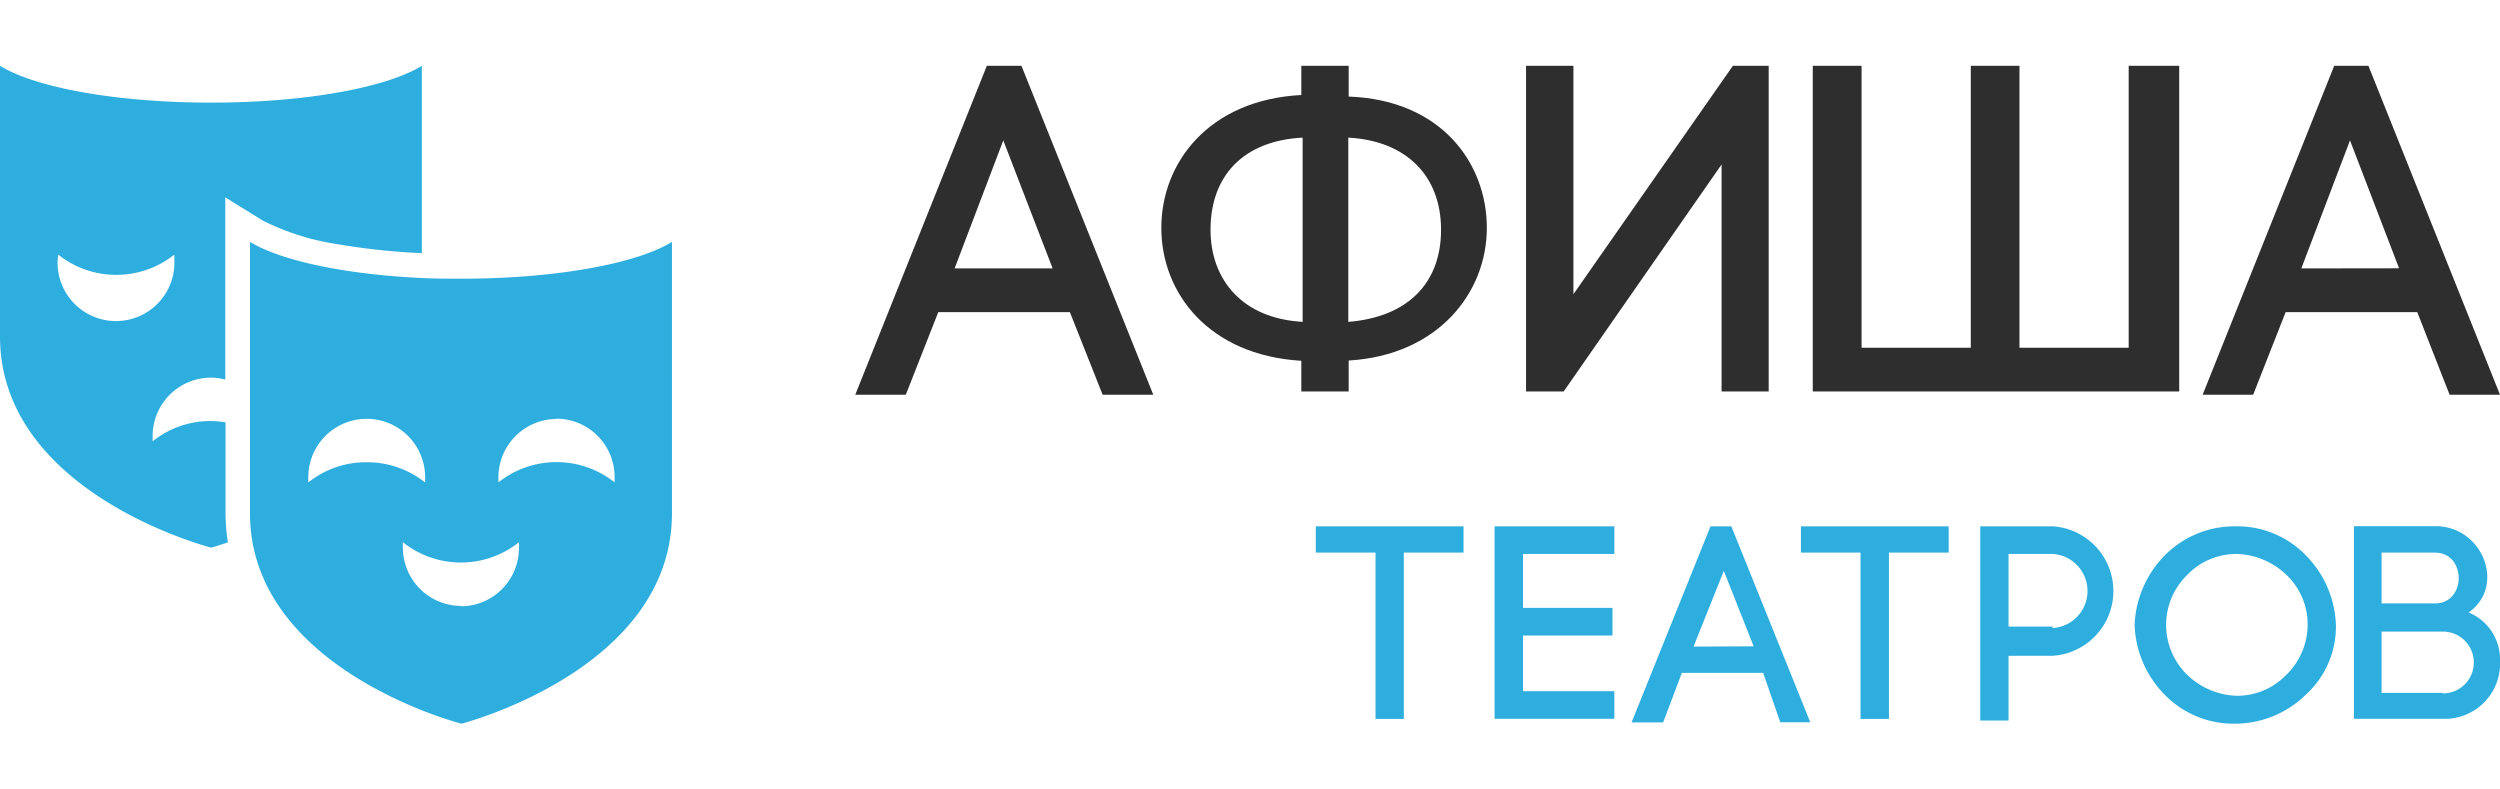 <svg xmlns="http://www.w3.org/2000/svg" viewBox="0 0 190 60"><defs><style>.cls-1{fill:none;}.cls-2{fill:#2d2e2d;}.cls-3{fill:#2eaede;}</style></defs><title>atheatre2</title><path d="M0 0h38v60H0zM65 40h125v20H65z" class="cls-1"/><path d="M77.63 5H75L65 30h3.84l2.47-6.28h10L83.8 30h3.85zm-5.08 15.4l3.7-9.73L80 20.4zM102.5 7.34V5h-3.6v2.22c-7.06.37-10.64 5.17-10.64 10.1S91.84 27 98.9 27.42v2.33h3.6V27.4c6.8-.4 10.5-5.16 10.5-10.08s-3.46-9.73-10.5-9.98zM99 24.46c-4.58-.25-7-3.2-7-7 0-4.07 2.47-6.77 7-7zm3.47 0v-14c4.46.24 7.05 2.95 7.05 7s-2.52 6.63-7.03 7zM130.84 29.75V12.5l-12 17.25h-2.86V5h3.6v17.36L131.7 5h2.72v24.75h-3.58zM141.48 5v21.43h8.3V5h3.7v21.43h8.3V5h3.84v24.75h-27.85V5h3.7zM180 5h-2.6l-10 25h3.84l2.47-6.28h10l2.46 6.28H190zm-5.1 15.4l3.7-9.73 3.73 9.72z" class="cls-2"/><path d="M104.54 54.76V42H100v-2h11.23v2h-4.54v12.64h-2.16v.12zM115.76 52.53h6.93v2.1h-9.1V40h9.1v2.1h-6.94v4.1h6.8v2.1h-6.8v4.23zM131.58 40H130l-6 14.9h2.4l1.42-3.76H134l1.3 3.75h2.28zm-2.87 9.14l2.3-5.75 2.27 5.73zM141.4 54.76V42h-4.53v-2h11.23v2h-4.54v12.64h-2.15v.12zM156 40h-5.5v14.76h2.15v-4.92H156a4.93 4.93 0 0 0 0-9.84zm0 7.74v-.12h-3.35V42.1H156a2.82 2.82 0 0 1 0 5.63zM175.26 42.22a7.28 7.28 0 0 0-5.38-2.22 7.47 7.47 0 0 0-5.38 2.23 8 8 0 0 0-2.27 5.27 7.93 7.93 0 0 0 2.27 5.28 7.3 7.3 0 0 0 5.38 2.22 7.72 7.72 0 0 0 5.38-2.22 7 7 0 0 0 2.27-5.28 7.93 7.93 0 0 0-2.27-5.28zm-1.44 9a5.17 5.17 0 0 1-3.82 1.66 5.67 5.67 0 0 1-3.82-1.64 5.3 5.3 0 0 1 0-7.5A5.2 5.2 0 0 1 170 42.1a5.7 5.7 0 0 1 3.82 1.64 5.16 5.16 0 0 1 1.56 3.75 5.34 5.34 0 0 1-1.56 3.74zM187.6 46.56c2.88-2 1.1-6.57-2.5-6.57h-6.2v14.64h6.8a4.2 4.2 0 0 0 4.3-4.45 3.85 3.85 0 0 0-2.4-3.64zM181 42h4.06c2.4 0 2.4 3.86 0 3.86H181zm4.66 10.66H181V48h4.66a2.35 2.35 0 0 1 0 4.7zM16.05 41.62s.48-.13 1.27-.4a14.22 14.22 0 0 1-.18-2.22v-6.9A8.1 8.1 0 0 0 16 32a7 7 0 0 0-4.4 1.54c0-.14 0-.27 0-.4A4.44 4.44 0 0 1 16 28.7a4.1 4.1 0 0 1 1.12.15V15L20 16.78a19 19 0 0 0 5.66 1.78 52.12 52.12 0 0 0 6.4.68V5c-2.65 1.65-8.83 2.8-16 2.8S2.67 6.66 0 5v20.57c0 11.95 16.05 16.05 16.05 16.05zM4.42 19.35a7.1 7.1 0 0 0 8.83 0c0 .13 0 .27 0 .4a4.44 4.44 0 1 1-8.87 0c.02-.13.03-.27.04-.4zM32.1 21.13c-5.9-.27-10.8-1.33-13.1-2.75V39a12.15 12.15 0 0 0 .1 1.62C20.48 51.28 35.07 55 35.07 55s16-4.1 16-16V18.38c-2.66 1.66-8.85 2.8-16 2.8-1 0-2 0-2.98-.05zm-4.27 14a7 7 0 0 0-4.4 1.54c0-.13 0-.27 0-.4a4.44 4.44 0 1 1 8.88 0c0 .13 0 .27 0 .4a7.07 7.07 0 0 0-4.4-1.54zm7.22 10.92a4.43 4.43 0 0 1-4.43-4.44 2.75 2.75 0 0 1 0-.4 7.08 7.08 0 0 0 8.82 0 2.75 2.75 0 0 1 0 .4 4.43 4.43 0 0 1-4.4 4.47zm7.24-14.23a4.43 4.43 0 0 1 4.42 4.44c0 .14 0 .28 0 .4a7.1 7.1 0 0 0-8.83 0c0-.12 0-.26 0-.4a4.44 4.44 0 0 1 4.4-4.42z" class="cls-3"/></svg>